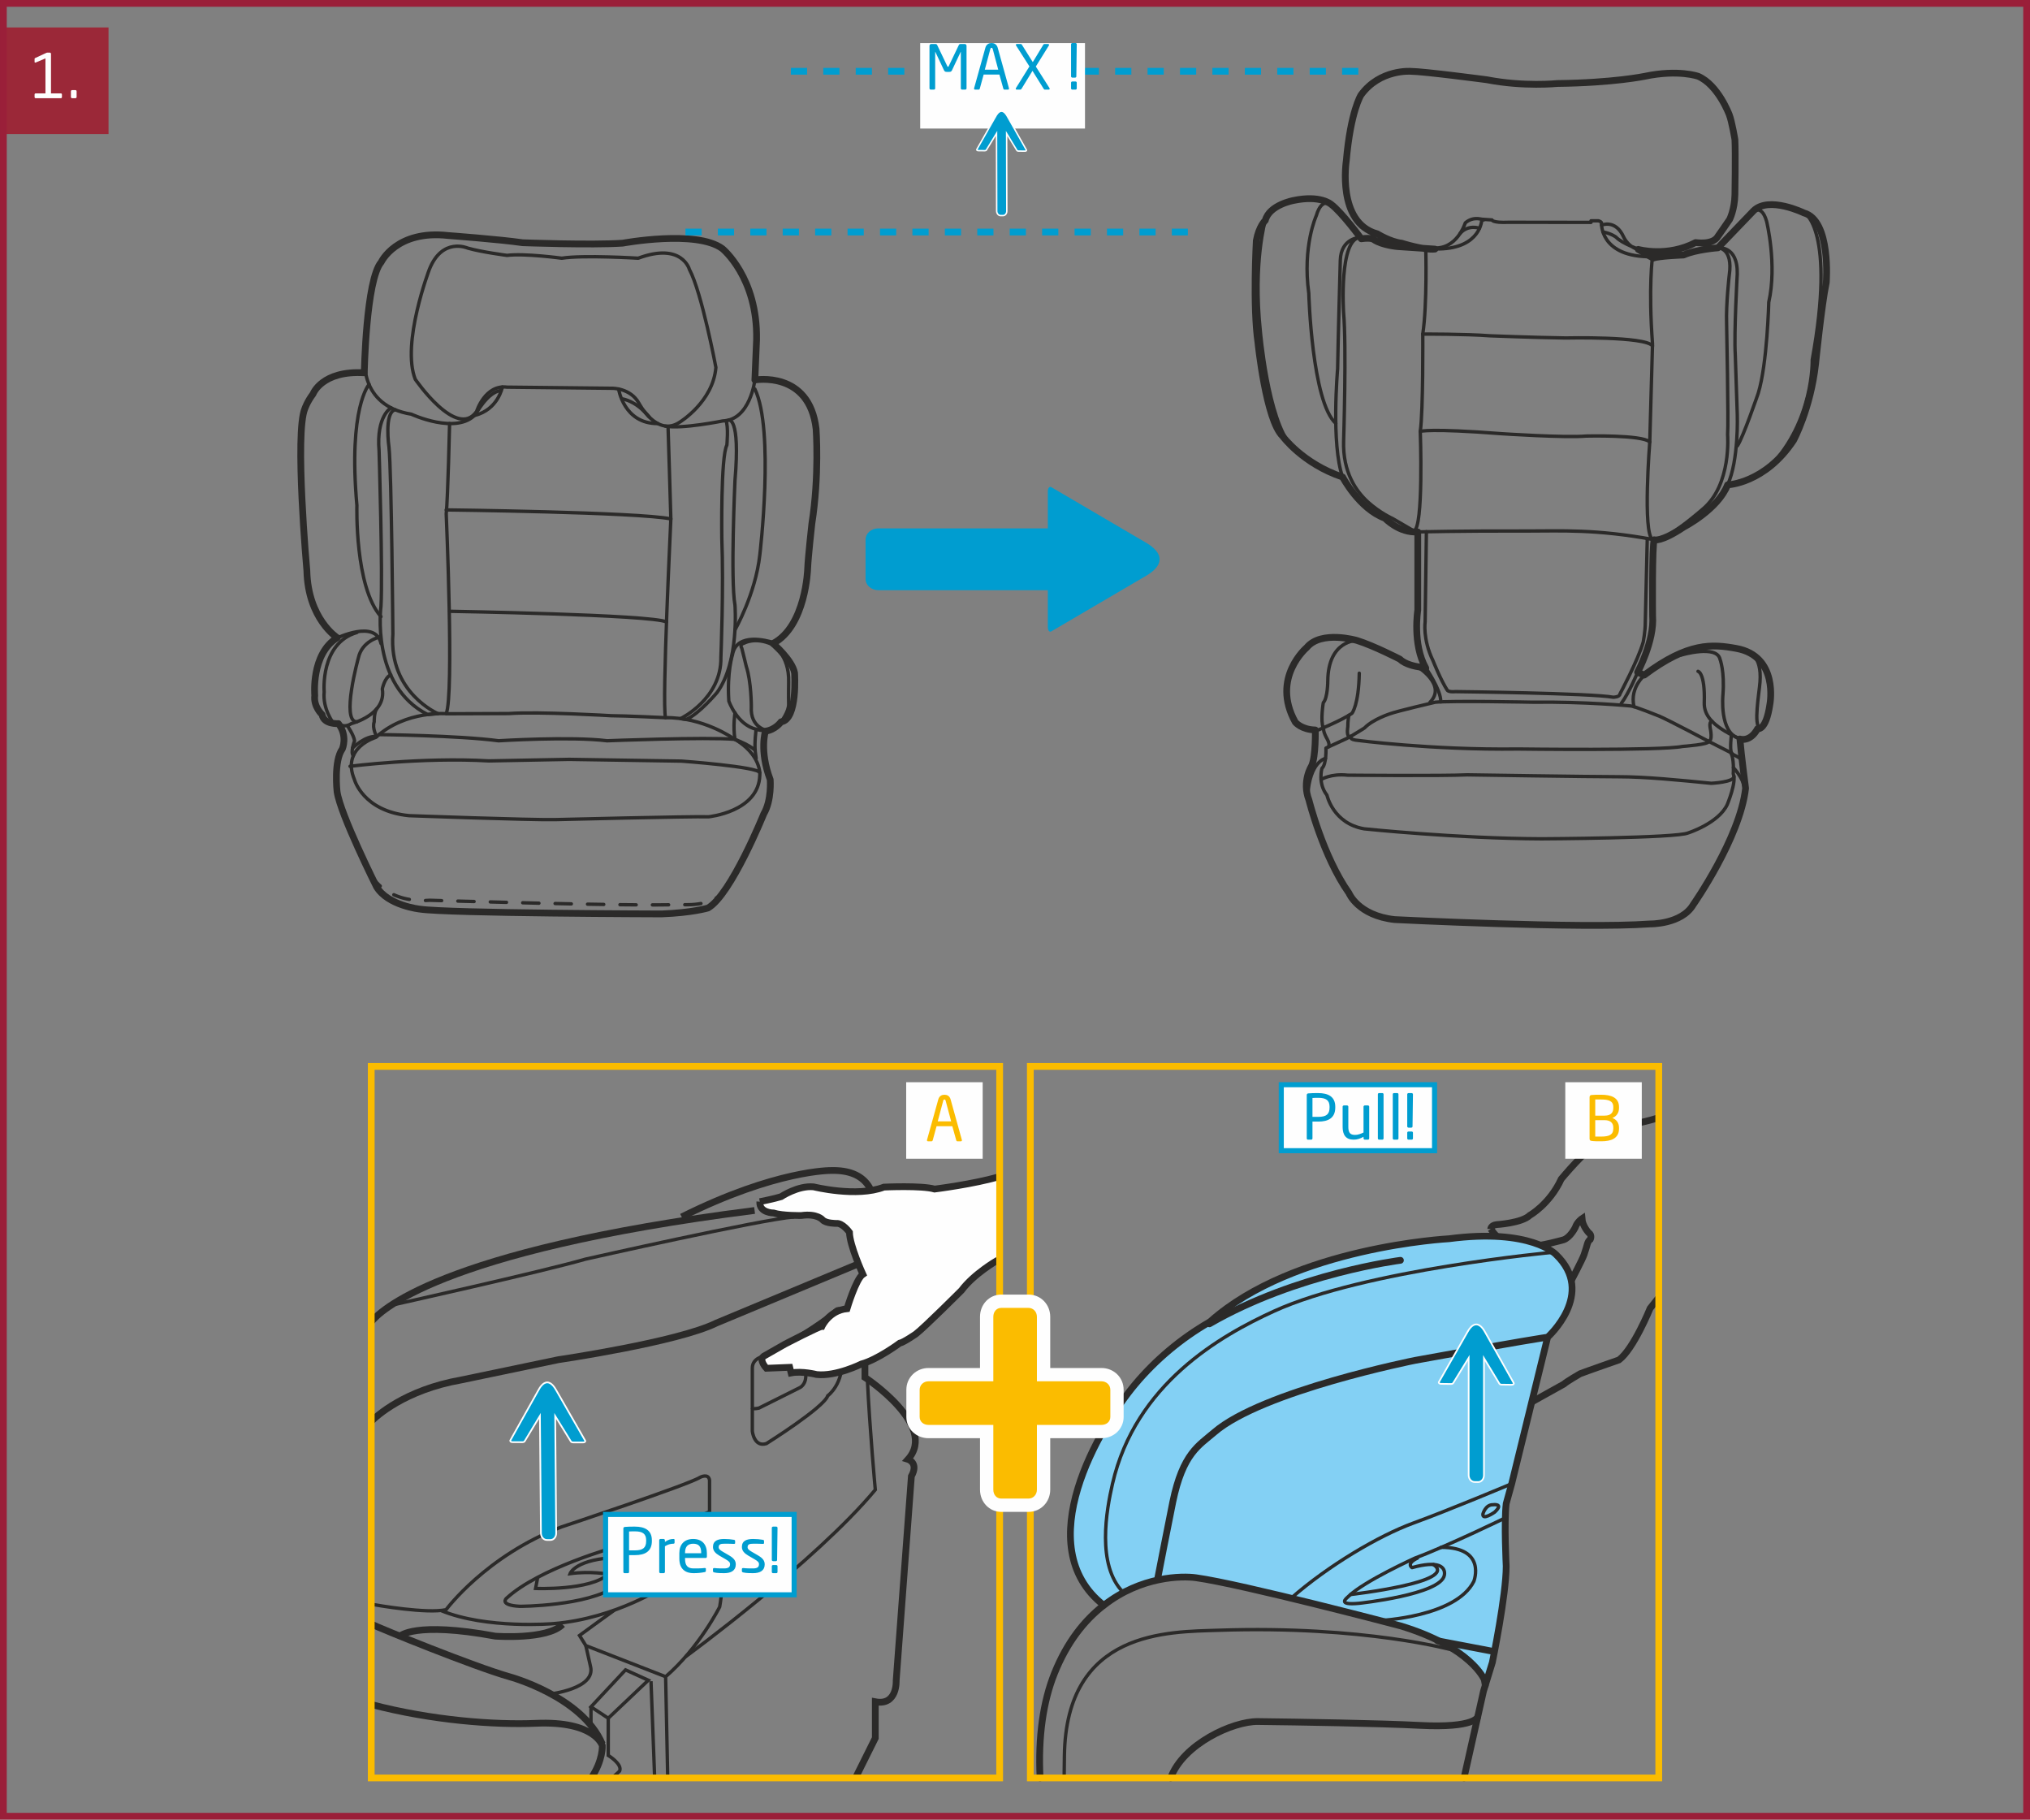 <?xml version="1.0" encoding="UTF-8"?>
<!DOCTYPE svg PUBLIC "-//W3C//DTD SVG 1.1//EN" "http://www.w3.org/Graphics/SVG/1.1/DTD/svg11.dtd">
<!-- Creator: CorelDRAW 2018 (64-Bit) -->
<svg xmlns="http://www.w3.org/2000/svg" xml:space="preserve" width="106.001mm" height="95mm" version="1.1" style="shape-rendering:geometricPrecision; text-rendering:geometricPrecision; image-rendering:optimizeQuality; fill-rule:evenodd; clip-rule:evenodd"
viewBox="0 0 10652.78 9547.25"
 xmlns:xlink="http://www.w3.org/1999/xlink">
 <rect x="0" y="0" width="10652.78" height="9547.25" fill="#808080" stroke="none"/>
 <defs>
  <style type="text/css">
   <![CDATA[
    .str8 {stroke:#009DD0;stroke-width:26.59;stroke-miterlimit:4}
    .str7 {stroke:#FEFEFE;stroke-width:8.86;stroke-miterlimit:10}
    .str0 {stroke:#2B2A29;stroke-width:35.46;stroke-miterlimit:4}
    .str6 {stroke:#FBBC00;stroke-width:35.46;stroke-miterlimit:4}
    .str5 {stroke:#9A1F39;stroke-width:35.46;stroke-miterlimit:4}
    .str3 {stroke:#2B2A29;stroke-width:17.73;stroke-miterlimit:4}
    .str10 {stroke:#FEFEFE;stroke-width:7.66;stroke-miterlimit:10}
    .str1 {stroke:#2B2A29;stroke-width:35.46;stroke-linecap:round;stroke-linejoin:round;stroke-miterlimit:10}
    .str2 {stroke:#2B2A29;stroke-width:17.73;stroke-linecap:round;stroke-linejoin:round;stroke-miterlimit:10}
    .str9 {stroke:#009DD0;stroke-width:35.46;stroke-miterlimit:4;stroke-dasharray:85.081 85.081}
    .str4 {stroke:#2B2A29;stroke-width:17.73;stroke-linecap:round;stroke-linejoin:round;stroke-miterlimit:10;stroke-dasharray:85.081 85.081}
    .fil0 {fill:none;fill-rule:nonzero}
    .fil2 {fill:#FEFEFE;fill-rule:nonzero}
    .fil5 {fill:#FBBC00;fill-rule:nonzero}
    .fil3 {fill:#9B2838;fill-rule:nonzero}
    .fil1 {fill:#83D0F4;fill-rule:nonzero}
    .fil4 {fill:#009DD0;fill-rule:nonzero}
   ]]>
  </style>
 </defs>
 <g id="Warstwa_x0020_1">
  <path class="fil0 str0" d="M7822.97 6448.01c0,0 0.18,-18.93 30.14,-22.65 0,0 133.58,-7.94 175.39,-49.21 0,0 103.48,-57.9 164.6,-190.41 0,0 133.02,-160.04 194,-189.93 0,0 139.23,-95.93 195.88,-101.11 0,0 58.99,-9.94 121.6,-30.93m0 943.98c-17.76,22.66 -34.78,44.2 -45.34,57.09 0,0 -86.36,212.72 -163.16,270.34 0,0 -161.03,56.12 -203.85,72.39 0,0 -73.82,42.79 -85.65,54.64l-169.9 94.55c0,0 -41.36,-29.54 11.81,-124.08 0,0 51.7,-171.35 57.62,-255.54 0,0 186.41,-337.62 206.34,-393.64 19.89,-56.02 15.49,-67.15 33.18,-80.91 0,0 10.63,-22.75 -8.83,-34.81 0,0 -32.05,-34.07 -35.16,-73.78 0,0 -25.57,16.94 -35.39,46.76 0,0 -25.36,51.44 -60.8,64.14 0,0 -109.69,31.98 -198.33,39.38 0,0 -99.44,27.59 -184.14,-96.26"/>
  <path class="fil1" d="M6076.04 8278.08c0,0 57.9,-298.31 78.35,-397.47 52.83,-255.87 137.03,-296.18 217.65,-365.63 252.4,-217.61 1053.17,-377.22 1053.17,-377.22 554.24,-101.57 696.35,-121.89 696.35,-121.89l-188.61 768.95 -28.93 104.45c-11.67,98.67 0,327.87 0,327.87 0,153.72 -72.54,504.85 -72.54,504.85l-37.15 120.73 -4.99 -29.28c0,0 -66.73,-169.72 -440.26,-282.92 0,0 -828.61,-218.57 -1072.85,-252.43 -72.72,-10.07 -287.14,-9.22 -483.72,144.58 -396.12,-309.71 -23.37,-936.35 166.06,-1161.59 107.17,-127.49 239.2,-237.89 384.06,-321.91l8.79 -5.67c439.59,-391.66 1252.28,-434.02 1252.28,-434.02 430.86,-56.62 561.44,82.67 561.44,82.67 213.22,204.57 -43.57,433.74 -43.57,433.74l-2045.52 1262.21z"/>
  <polyline class="fil0 str1" points="7682.57,9328.54 7784.98,8872.83 7794.26,8842.7 "/>
  <path class="fil0 str1" d="M7754.67 9007.64c0,0 -12.58,60.17 -303.37,45.13 -212.26,-10.99 -637.53,-17.66 -850.14,-20.17 -131.87,-1.57 -392.19,117.9 -458.01,295.93"/>
  <path class="fil0 str1" d="M7349.07 6612.6c0,0 -544.96,68.29 -1002.34,333.33"/>
  <path class="fil0 str1" d="M5788.95 8425.22c-97.1,76.05 -189,188.78 -255.54,354.82 -59,147.22 -86.36,331.72 -75.38,548.5"/>
  <path class="fil0 str2" d="M7626.8 8658.58c0,0 -465.64,-130.93 -1233.1,-104.87 -260.44,8.82 -799.36,-3.23 -808.08,658.68 -0.5,38.41 -1.15,76.94 -1.33,116.14"/>
  <path class="fil0 str2" d="M7932.94 7784.81c0,0 -324.58,136.71 -514.93,206.05 -181.48,66.06 -447.02,222.89 -642.66,394.52l466.32 117.18c0,0 399,-18.47 492.59,-205.67 0,0 69.59,-178.43 -171.88,-178.43"/>
  <path class="fil0 str2" d="M7899.45 7963.98c0,0 -304.51,147.98 -474.29,211.05 0,0 -266.05,120.44 -348.15,200.24 -11.77,11.45 -63.14,47.86 54.42,37.04 0,0 431.61,-45.77 448.24,-148.05 7.05,-43 -30.46,-78.31 -169.79,-39.17 0,0 -32.97,-20.59 28.36,-49.99"/>
  <path class="fil0 str2" d="M7087.04 8366.15c0,0 573.21,-64.84 435.08,-157.52"/>
  <path class="fil0 str2" d="M7834.33 7895.08c0,0 60.94,-8.72 8.72,39.17 0,0 -66.72,46.41 -60.98,8.72 0,0 12.87,-48.53 52.26,-47.9z"/>
  <line class="fil0 str1" x1="7822.97" y1="8661.97" x2="7543.64" y2= "8608.75" />
  <path class="fil0 str1" d="M6076.04 8278.08c0,0 57.9,-298.31 78.35,-397.47 52.83,-255.87 137.03,-296.18 217.65,-365.63 252.4,-217.61 1053.17,-377.22 1053.17,-377.22 554.24,-101.57 696.35,-121.89 696.35,-121.89l-188.61 768.95 -28.93 104.45c-11.67,98.67 0,327.87 0,327.87 0,153.72 -72.54,504.85 -72.54,504.85l-37.15 120.73 -4.99 -29.28c0,0 -66.73,-169.72 -440.26,-282.92 0,0 -828.61,-218.57 -1072.85,-252.43 -72.72,-10.07 -287.14,-9.22 -483.72,144.58 -396.12,-309.71 -23.37,-936.35 166.06,-1161.59 107.17,-127.49 239.2,-237.89 384.06,-321.91l8.79 -5.67c439.59,-391.66 1252.28,-434.02 1252.28,-434.02 430.86,-56.62 561.44,82.67 561.44,82.67 213.22,204.57 -43.57,433.74 -43.57,433.74"/>
  <path class="fil0 str2" d="M8151.16 6570.36c0,0 -989.53,91.36 -1465.82,309.19 -281.89,128.84 -726.86,381.48 -847.25,905.26 -32.02,139.23 -84.14,426.5 55.12,568.75"/>
  <path class="fil0 str0" d="M1948.08 6936.31c35.31,-46.53 338.28,-372.97 2011.72,-585.25"/>
  <path class="fil0 str3" d="M2051.64 6848.73c0,0 789.9,-175.61 1020.35,-242.08 0,0 921.78,-208.29 1094.62,-221.59"/>
  <path class="fil0 str0" d="M1948.08 7457.85c25.5,-25.74 175.28,-165.27 472.48,-217.47l509.6 -106.37c0,0 624.9,-91.61 828.75,-192.05l779.97 -325.07c0,0 203.86,-485.07 -177.27,-475.57 0,0 -288.06,-4.43 -784.4,243.75"/>
  <path class="fil0 str0" d="M4538.88 6616.89l0 610.19c0,0 385.55,252.6 226.01,429.87 0,0 57.62,17.73 17.73,88.64l-79.76 1072.46c0,0 6.98,132.95 -109.52,110.79l0 190.56 -104.15 209.14"/>
  <path class="fil0 str3" d="M3658.46 7970.11c0,0 35.43,-41.37 76.79,29.53 0,0 88.64,159.54 41.37,431.37 0,0 -106.36,212.75 -283.62,366.33l10.97 531.2"/>
  <path class="fil0 str3" d="M3224.64 8447.8c0,0 -148.22,106.58 -183.68,133.16l33.25 53.18 418.77 163.19"/>
  <path class="fil0 str3" d="M2881.43 8888.95c0,0 248.17,-27.08 217.15,-146.24l-24.39 -108.56"/>
  <polygon class="fil0 str3" points="3282.52,8761.54 3101.31,8955.44 3191.9,9015.25 3402.17,8815.82 "/>
  <path class="fil0 str3" d="M3191.89 9015.26l0 195c0,0 75.09,45.41 59.81,81.97 0,0 -14.55,14.69 -40.31,36.32"/>
  <path class="fil0 str0" d="M1948.08 8521.15c48.53,23.63 537.73,222.9 725.05,276.21 0,0 381.12,102.68 487.51,353.05"/>
  <path class="fil0 str0" d="M3102.69 9328.54c62.53,-92.84 57.94,-169.25 57.94,-169.25 0,0 -35.92,-130.82 -347.87,-117.45 -217.5,9.32 -546.81,-15.31 -864.67,-98.67"/>
  <line class="fil0 str3" x1="3101.27" y1="8955.43" x2="3101.27" y2= "9075.08" />
  <line class="fil0 str3" x1="3416.21" y1="8820.98" x2="3435.41" y2= "9328.54" />
  <path class="fil0 str3" d="M1948.08 8416.93c34.67,6.22 290.9,50.84 392.7,28.85 0,0 209.74,-283.62 605.65,-434.3 0,0 667.7,-221.62 726.8,-260.02 0,0 44.35,-23.62 50.23,14.78l0 165.46c0,0 -265.9,121.11 -487.47,183.16 0,0 -407.75,112.28 -579.1,271.82 0,0 -38.4,35.46 70.9,41.37 0,0 354.53,0 505.21,-106.36 0,0 41.42,-50.24 -41.33,-62.05 0,0 -90.37,-17.8 -200.31,-2.97 0,0 27.9,-79.77 260.37,-85.65 0,0 214.7,14.74 217.65,-23.65l-93.52 -76.83 131.91 82.75c0,0 85.69,94.52 -14.74,165.42 0,0 -257.03,172.84 -587.96,200.17 0,0 -352.69,30.28 -591.85,-69.09"/>
  <path class="fil0 str3" d="M3348.21 8173.73c8.86,-0.11 233.39,-23.41 144.79,145"/>
  <path class="fil0 str3" d="M2821.75 8275.87l-11.18 58.35c0,0 286.26,12.31 381.13,-74.55"/>
  <path class="fil0 str0" d="M2099.11 8584.55c0,0 75.54,-78.39 499.85,0 0,0 272.92,20.56 353.04,-61.29"/>
  <path class="fil0 str3" d="M3596.93 8692.96c0,0 683.04,-499.78 996.38,-876.48 0,0 -28.96,-310.54 -41.7,-580.72"/>
  <path class="fil2 str3" d="M4444.84 6890.28c0,0 -98,43.5 -124.59,92.96 0,0 -60.41,29.64 -101.85,51.8 0,0 -72.37,27.79 -98.74,30.13l325.18 -174.89z"/>
  <path class="fil0 str3" d="M3947.97 7178.33l0 330.89c0,0 8.9,85.68 73.89,64.98 0,0 301.35,-189.08 322.02,-251.11 0,0 85.65,-62.01 73.85,-200.91l1.11 -192.02c0,0 4.81,-94.59 -39.5,-53.17 0,0 -73.86,73.82 -372.26,239.3 0,0 -59.1,8.86 -59.1,62.05z"/>
  <path class="fil2" d="M3987.19 6304.92c0,0 76.65,-15.1 111.32,-26.06 0,0 89.45,-59.78 171.07,-51.66 0,0 226.47,56.37 369.1,1.31 0,0 197.76,-9.43 265.77,10.32 0,0 209.35,-26.15 341.37,-65.96l0 436.25c-4.97,1.75 -9.94,3.57 -14.92,5.48 0,0 -120.29,69.13 -185.14,155.81 0,0 -193.19,193.3 -239.37,228.6 0,0 -64.18,44.57 -85.51,48.58 0,0 -115.44,85.94 -200.17,108.94 0,0 -132.99,66.62 -235.3,55.38 0,0 -76.4,-19.75 -133.97,-8.44l-7.31 -29.36 -122.43 4.96c0,0 -40.69,-43.54 -14.57,-62.79 0,0 51.77,-29.21 112.57,-64.2 0,0 178.43,-92.75 193.26,-92.5 0,0 38.47,-83.67 131.92,-93.1 0,0 46.87,-156.64 83.1,-180.6 0,0 -69.06,-150.78 -70.34,-220.13 0,0 -35.85,-50.17 -68.96,-46.72 0,0 -55.05,0.45 -72.18,-18.76 0,0 -27.59,-34.46 -111.15,-22.75 0,0 -98.1,1.73 -145.74,-13.2 0,0 -76.58,-0.03 -72.4,-59.41z"/>
  <path class="fil0 str0" d="M3987.19 6304.92c0,0 76.65,-15.1 111.32,-26.06 0,0 89.45,-59.78 171.07,-51.66 0,0 226.47,56.37 369.1,1.31 0,0 197.76,-9.43 265.77,10.32 0,0 209.35,-26.15 341.37,-65.96m0 436.25c-4.97,1.75 -9.94,3.57 -14.92,5.48 0,0 -120.29,69.13 -185.14,155.81 0,0 -193.19,193.3 -239.37,228.6 0,0 -64.18,44.57 -85.51,48.58 0,0 -115.44,85.94 -200.17,108.94 0,0 -132.99,66.62 -235.3,55.38 0,0 -76.4,-19.75 -133.97,-8.44l-7.31 -29.36 -122.43 4.96c0,0 -40.69,-43.54 -14.57,-62.79 0,0 51.77,-29.21 112.57,-64.2 0,0 178.43,-92.75 193.26,-92.5 0,0 38.47,-83.67 131.92,-93.1 0,0 46.87,-156.64 83.1,-180.6 0,0 -69.06,-150.78 -70.34,-220.13 0,0 -35.85,-50.17 -68.96,-46.72 0,0 -55.05,0.45 -72.18,-18.76 0,0 -27.59,-34.46 -111.15,-22.75 0,0 -98.1,1.73 -145.74,-13.2 0,0 -76.58,-0.03 -72.4,-59.41"/>
  <path class="fil0 str1" d="M1911.69 1955.97c0,0 8.86,-487.48 88.64,-580.55 0,0 79.76,-170.59 352.33,-139.57 0,0 268.1,19.92 389.95,37.65 0,0 361.23,13.37 525.2,2.3 0,0 387.01,-71.71 522.9,28.72 0,0 186.13,150.68 179.5,478.62l-8.85 210.48c0,0 285.81,-50.94 321.27,257.07 0,0 17.73,243.75 -22.16,496.32 0,0 -19.92,177.26 -22.15,237.1 0,0 -8.86,301.35 -181.7,392.22 0,0 100.83,86.4 113.02,153.97 0,0 17.73,245.98 -70.9,257.04 0,0 -28.82,41.73 -82.01,49.13 0,0 -32.51,101.92 25.1,254.06 0,0 8.86,107.85 -33.97,180.24 0,0 -171.31,423.96 -292.46,493.37 0,0 -82.74,25.13 -243.78,31.02 0,0 -1118.97,-2.94 -1267.45,-25.1 0,0 -168.4,-17.73 -228.25,-117.42 0,0 -190.55,-380.02 -207.15,-499.67 0,0 -18.12,-159.93 27.69,-223.43 0,0 29.57,-67.97 -20.67,-132.96 0,0 -76.83,5.89 -85.68,-47.29 0,0 -45.78,-41.33 -38.4,-100.44 0,0 -20.7,-217.15 118.16,-302.84 0,0 -153.62,-97.46 -159.54,-351.56 0,0 -65.02,-723.84 -10.35,-850.87 0,0 11.81,-35.46 42.82,-76.83 0,0 45.85,-124.08 268.88,-110.79z"/>
  <path class="fil0 str2" d="M2350.42 3744.87c0,0 -221.62,-20.66 -378.17,124.09 0,0 -183.16,53.17 -112.25,221.58 0,0 44.31,165.43 286.57,189.08 0,0 644.08,23.65 768.16,20.7 0,0 714.95,-17.73 803.59,-14.78 0,0 263.7,-25.85 268.87,-218.64 0,0 10.32,-109.3 -140.35,-193.5 0,0 -156.6,-110.8 -354.53,-107.85 0,0 -212.72,-10.32 -285.08,-10.32 0,0 -378.14,-22.72 -537.68,-11.38 0,0 -252.78,0.81 -319.12,1.03z"/>
  <path class="fil0 str2" d="M1775.8 3796.56c0,0 28.72,25.85 67.9,0 0,0 184.71,-45.81 162.55,-181.7 0,0 11.8,-60.55 44.31,-73.85"/>
  <path class="fil0 str2" d="M1989.25 3343.08c0,0 -89.73,21.06 -108.59,108.6 0,0 -92.57,333.47 -8.62,335.67"/>
  <path class="fil0 str2" d="M1750.49 3795.56c0,0 -58.36,-74.7 -49.31,-165.53 0,0 -22.16,-254.84 171.73,-311.35"/>
  <path class="fil0 str2" d="M1764.3 3349.67c0,0 207.23,-101.89 234.91,26.63"/>
  <path class="fil0 str2" d="M1823.06 3808.04c0,0 33.21,47.97 37.65,78.99 0,0 -23.79,61.33 -6.34,78.32"/>
  <path class="fil0 str2" d="M1850.1 3924.58c0,0 69.06,-67.76 126.82,-59.85 0,0 -25.35,-44.18 -13.16,-77.43 0,0 -1.31,-48 13.16,-68.42"/>
  <path class="fil0 str2" d="M4063.04 3372.75c0,0 -149.08,-53.03 -202.61,21.09 -7.77,10.74 -13.51,24.18 -16.52,40.84 0,0 -29.57,91.58 -19.22,243.75 0,0 42.86,124.08 143.3,147.7 0,0 18.72,8.15 61.05,7.76 0,0 -93.77,-13.68 -86.3,-125.92 0,0 0.11,-131.46 -26.48,-211.24 0,0 -19.18,-79.76 -23.62,-96.05 0,0 -14.74,-19.17 13.3,-26.59 0,0 56.09,-32.5 143.27,5.93 0,0 93.84,50.94 89.41,200.16 0,0 -1.14,79.77 -0.03,114.09 1.24,38.89 -39.89,93.06 -39.89,93.06"/>
  <path class="fil0 str2" d="M3968.04 3826.13c0,0 -10,70.91 -4.47,118.56l4.47 34.32"/>
  <path class="fil0 str2" d="M3961.89 3936.92c0,0 -17.8,-23.44 -105.01,-57.68 -11.39,-68.78 0,-138.56 0,-138.56"/>
  <path class="fil0 str2" d="M1836.84 4020.62c0,0 378.42,-48.54 728.53,-28.33l421.01 -8.05 590.01 9.12c0,0 401.12,29.46 410.55,60.48"/>
  <path class="fil0 str2" d="M1989.25 3854.28c0,0 416.58,4.39 627.06,32.44 0,0 378.93,-23.62 569.49,0 0,0 519.7,-20.6 671.09,-7.52"/>
  <path class="fil0 str2" d="M2660.64 1339.97c0,0 -135.89,-17.73 -206.79,-38.4 0,0 -132.95,-59.1 -200.91,112.25 0,0 -147.7,387.05 -73.85,576.11 0,0 218.6,319.08 322.01,168.4 0,0 44.32,-141.81 159.54,-127.03l552.47 5.92c0,0 94.55,-1.49 138.87,76.8 0,0 94.52,183.19 215.67,100.47 0,0 174.35,-106.36 189.11,-286.6 0,0 -73.89,-392.94 -138.88,-514.07 0,0 -38.39,-144.76 -268.84,-59.06 0,0 -288.48,-17.73 -401.26,0 0,0 -195.56,-26.59 -287.14,-14.78z"/>
  <path class="fil0 str2" d="M1914.43 1876.13c0,0 -32.22,252.68 244,296.99 0,0 237.82,110.8 338.25,0 0,0 60.13,-114.55 129.62,-123.87"/>
  <path class="fil0 str2" d="M3961.34 1993.62c0,0 -24.36,210.49 -168.4,214.92 0,0 -214.95,43.68 -301.35,27.37"/>
  <path class="fil0 str2" d="M3406.41 2187.37c0,0 -58.85,-79.63 -143.06,-95.16"/>
  <path class="fil0 str2" d="M2636.2 2030.56c0,0 -22.08,119.44 -146.17,149.26"/>
  <path class="fil0 str2" d="M3246.16 2041.05c0,0 27.31,182.91 206.13,181.31"/>
  <path class="fil0 str2" d="M2359.29 2222.35c0,0 -8.86,390.95 -17.73,473.69 0,0 41.37,950.22 0,1048.28"/>
  <path class="fil0 str2" d="M3505.65 2237.85c0,0 14.75,467.06 14.75,484.79 0,17.73 -47.29,960.18 -28.08,1042.89"/>
  <path class="fil0 str2" d="M2341.56 2675.35c0,0 1007.48,11.81 1178.83,47.25"/>
  <path class="fil0 str2" d="M2359.95 3207.33c0,0 1061.54,17.66 1137.59,56.02"/>
  <path class="fil0 str2" d="M1936.77 2016.9c0,0 -110.01,120.76 -63.86,634.82 0,0 -12.19,428.56 126.33,583.6"/>
  <path class="fil0 str2" d="M2052.26 2139.78c0,0 -78.53,42.15 -62.99,225.34 0,0 19.92,652.91 9.96,815.43 0,0 -56.16,415.98 245.01,568.42l54.11 -4.68c0,0 -258.85,-110.22 -236.69,-417.5 0,0 -7.05,-852.72 -20.35,-979.75 0,0 -27.04,-184.7 33.01,-197.05"/>
  <path class="fil0 str2" d="M3822.5 2204.35c0,0 63.6,-25.32 34.39,317.37 0,0 -23.97,522.94 0,652.94 0,0 23.58,298.03 -93.88,458.66 0,0 -94.87,113.49 -162.09,141.5l-29.36 -4.61c0,0 215.84,-103.63 211.42,-321.91 0,0 15.13,-365.21 4.81,-625.22 0,0 -5.92,-428.38 26.59,-487.48 0,0 9.33,-99.09 -4.92,-128.59"/>
  <path class="fil0 str2" d="M3856.88 3304.79c0,0 107.71,-187.73 130.47,-393.78 0,0 78.15,-653.7 -26.02,-869.96"/>
  <path class="fil0 str4" d="M1941.95 4583.15c0,0 73.89,158.12 313.2,140.39 0,0 1075.08,33.21 1316.42,22.16 0,0 175.1,18.57 235.38,-80.17"/>
  <path class="fil0 str1" d="M7440.02 2790.99l0 409.88c0,0 -28.82,179.15 42.01,304.37l-47.83 -8.22c0,0 -59.74,-9.79 -87.74,-38.44 0,0 -136.39,-70.41 -225.63,-98.2 0,0 -187.12,-55.2 -263.27,36.86 0,0 -189.67,159.54 -60.24,391.83 0,0 31.49,39.28 104.95,40.91 0,0 3.4,137.46 -19.29,188.19 0,0 -52.44,80.16 -13.97,179.96 0,0 73.42,294.55 209.81,487.62 0,0 47.29,117.81 239.67,139.08 0,0 979.47,49.07 1339.85,22.9 0,0 166.16,3.27 227.4,-101.43 0,0 244.87,-348.58 274.58,-610.32 0,0 -24.46,-188.19 -29.71,-258.53 0,0 52.47,19.11 92.75,-54.28 0,0 43.72,14.99 64.66,-128.94 0,0 47.66,-251.62 -176.65,-292.14 -125.54,-22.66 -251.8,-33.51 -482.77,139.93l-34.96 -14.75c0,0 89.2,-165.25 78.75,-296.14 0,0 -3.48,-378 8.78,-399.25 0,0 33.11,14.75 155.57,-67.11 0,0 178.44,-91.6 229.1,-220.87 0,0 195.98,-6.52 346.44,-233.95 0,0 89.17,-165.29 115.4,-400.94 0,0 31.45,-309.22 56.02,-427.03 0,0 26.13,-325.6 -117.31,-364.86 0,0 -183.55,-89.98 -264.03,-11.49l-187.19 194.71c0,0 -115.47,8.22 -180.1,37.66 0,0 -131.29,4.88 -159.26,16.37 0,0 -24.46,-13.11 -78.64,-45.81 0,0 150.35,42.55 300.82,-36.02 0,0 90.91,14.75 117.18,-32.72 0,0 50.66,-71.97 61.19,-88.35 0,0 26.27,-50.7 27.97,-130.9 0,0 3.55,-217.61 0,-287.99 0,0 -15.71,-94.91 -29.71,-130.89 0,0 -57.69,-155.47 -162.59,-201.28 0,0 -103.31,-37.62 -281.63,0 0,0 -164.72,34.39 -458.45,37.66 0,0 -174.74,18.01 -368.97,-19.64 0,0 -334.14,-44.18 -398.81,-44.18 0,0 -162.66,-13.08 -262.32,124.37 0,0 -54.21,85.02 -76.93,345.21 0,0 -50.77,325.6 162.7,382.87 0,0 68.22,42.54 127.6,49.06 0,0 118.91,37.73 174.93,31.16l-195.88 -13.11c0,0 -78.71,-6.52 -124.19,-36.02 0,0 -10.53,-13.05 -66.41,-4.86 0,0 -103.24,-140.75 -159.32,-181.62 0,0 -55.95,-49.14 -195.81,-19.65 0,0 -127.7,22.87 -148.63,104.7 0,0 -33.21,29.46 -47.22,106.36 0,0 -19.25,345.25 8.72,535.06 0,0 41.87,407.43 129.44,490.89 0,0 104.91,143.97 314.83,214.31 0,0 87.49,166.92 222.11,216.02 0,0 73.42,78.5 172.23,71.97z"/>
  <path class="fil0 str2" d="M7120.83 3360.37c0,0 -150.42,-2.41 -153.01,211.08 0,0 0,90.83 -23.62,115.37 0,0 -15.81,95.72 0,132.56"/>
  <path class="fil0 str2" d="M6902.33 3836.58c0,0 144.12,-58.92 192.69,-94.48 0,0 35.06,-43 38.04,-209.89"/>
  <path class="fil0 str2" d="M7064.85 3875.83l-106.68 49.1c0,0 3.44,85.09 -21.06,106.37 0,0 -22.72,78.56 26.31,140.71 0,0 31.45,148.91 195.88,176.73 0,0 484.57,50.7 929.69,52.33 0,0 711.01,-3.26 770.5,-31.09 0,0 159.12,-50.73 204.63,-148.87 0,0 50.66,-121.11 31.42,-160.35 0,0 6.2,-86.72 -14.82,-112.88l-103.17 -52.4c0,0 -217.75,-115.37 -269.01,-137.46 0,0 -133.73,-53.99 -150.86,-53.99 0,0 -238.71,-23.3 -512.87,-19.65 0,0 -428.98,-8.57 -512.94,0 0,0 -204.7,47.87 -236.12,60.13 0,0 -91.85,29.43 -135.15,74.92 0,0 -37.86,24 -67.89,41.4 -4.5,2.62 -8.86,5.11 -12.83,7.27 -5.89,3.27 -11.06,5.92 -15.03,7.73z"/>
  <path class="fil0 str2" d="M6932.6 4090.25c0,0 50.09,-32.79 139.36,-22.97 0,0 498.44,4.5 627.88,-1.85 0,0 647.67,10 794.12,10 139.86,0 321.81,18.01 486.21,34.36 0,0 121.57,-5.68 118.88,-36.38"/>
  <path class="fil0 str2" d="M6955.79 3979.22c0,0 -82.68,14.35 -93.56,198.46"/>
  <path class="fil0 str2" d="M9096.42 4027.96c0,0 75.44,76.34 57.57,149.69"/>
  <path class="fil0 str2" d="M6947.68 3817.31c0,0 -9.5,9.82 12.84,53 0,0 22.4,33.93 10.06,48.85"/>
  <path class="fil0 str2" d="M7078.22 3753.09c0,0 -5.5,29.51 -5.5,61.37 0,0 -7.05,39.1 5.5,49.67"/>
  <path class="fil0 str2" d="M9126.47 3874.2c-105.47,-29.46 -85.01,-229.06 -85.01,-229.06 9.54,-122.7 -15.39,-186.51 -15.39,-186.51 -17.41,-76.94 -202.93,-21.95 -202.93,-21.95"/>
  <path class="fil0 str2" d="M8910.64 3522.39c0,0 37.69,6.1 32.82,164.43 -1.95,62.68 37.33,121.5 179.61,186.27"/>
  <path class="fil0 str2" d="M9173.25 3421.36c0,0 73.14,13.05 62.72,156.28 -4.36,60.83 -35.46,227.54 0,243.85"/>
  <path class="fil0 str2" d="M8983.69 3784.05c0,0 -15.88,-0.57 -8.86,37.44 0,0 15.06,66.83 -9.47,67.53 11.46,16.91 -136.03,27.34 -136.03,27.34 -112.85,23.3 -863.21,13.48 -863.21,13.48 -457.85,6.17 -852.72,-46.62 -852.72,-46.62 -39.4,-6.14 -20.67,-22.37 -20.67,-22.37"/>
  <path class="fil0 str2" d="M9085.85 3855.09c0,0 -8.96,75.55 0,92.75 8.93,17.15 19.51,10.35 56.16,39.53"/>
  <path class="fil0 str2" d="M8640.44 3533.24c0,0 -90.87,67.04 -65.77,174.76"/>
  <path class="fil0 str2" d="M8596.16 3522.39c0,0 -48.92,116.61 -88.21,168.12"/>
  <path class="fil0 str2" d="M7478.62 3498.86c0,0 84.66,120.51 82.04,183.69"/>
  <path class="fil0 str2" d="M7438.7 3498.86c0,0 154.83,94.73 65.67,185.53"/>
  <path class="fil0 str2" d="M7485.3 2789.93l-6.63 472.28c0,0 -13.68,90.83 41.02,203.75 0,0 41.02,103.1 75.19,155.46 0,0 5.89,10.81 43.76,7.35 0,0 713.63,8.18 827.26,29.46 0,0 33.51,-0.21 34.81,-16.77 0,0 95.09,-176.69 122.67,-273.65 0,0 10.46,-57.73 10.46,-95.72l10.46 -443.67"/>
  <path class="fil0 str2" d="M7440.02 2790.99c0,0 205.17,-5.88 581.61,-4.92 163.13,0.42 351.66,-11.45 659.53,45.84"/>
  <path class="fil0 str2" d="M7775.92 1153.98c0,0 -5.25,147.27 -223.06,152.16l-70.84 0c0,0 7.87,289.61 -15.74,446.71 0,0 2.62,402.5 -13.12,510.49 0,0 18.37,511.48 -34.07,522.01 0,0 -77.89,-45.02 -111.04,-64.7 0,0 -66.47,-29.47 -129.51,-86.68 -59.88,-54.57 -132.88,-153.83 -127.63,-320.72 0,0 15.75,-497.44 -0.31,-674.14 0,0 -24.93,-387.37 87.74,-393.33 0,0 -101.33,0.6 -104.84,120.08 0,0 -12.37,448.31 -14.07,569.38 0,0 -35.03,396.01 26.23,567.79"/>
  <path class="fil0 str2" d="M7775.92 1150.29l53.75 3.69c0,0 0,15.95 87.93,12.23l431.54 0.56 0 -8.26 39.35 0c0,0 18.4,5.25 15.75,13.86 0,0 -7.88,165.64 236.15,174.25l31.49 0c0,0 -22.23,159.54 0,457.71l-14.43 514.22c0,0 -38.01,478.44 14.43,511.62"/>
  <path class="fil0 str2" d="M8722.88 2825.99c79.41,-38.64 211.9,-154.43 211.9,-154.43 153.27,-127.38 131.11,-391.05 131.11,-391.05 5.29,-63.86 -5.25,-584.16 -5.25,-584.16 -3.48,-103.1 13.97,-252.78 13.97,-252.78 20.98,-144.8 -59.45,-143.2 -59.45,-143.2 0,0 104.98,-14.67 101.43,137.49 0,0 -17.48,307.59 -10.49,422.14l10.56 315.78c0,0 8.75,238.88 -50.77,368.14"/>
  <path class="fil0 str2" d="M7466.3 1752.86c0,0 223.89,-0.85 352.47,9 0,0 226.02,8.97 396.58,11.42 0,0 419.84,-9.79 456.56,41.73"/>
  <path class="fil0 str2" d="M7453.17 2263.31c0,0 47.22,-17.16 427.68,12.3 0,0 333.19,22.09 443.34,12.26 0,0 291.28,-7.37 333.26,30.67"/>
  <path class="fil0 str2" d="M6994.5 1079.38c0,0 -55.52,-55.48 -87.08,52.47 0,0 -73.42,159.54 -39.27,407.43 0,0 15.81,569.42 141.74,682.3"/>
  <path class="fil0 str2" d="M6639.9 1156.38c0,0 -64.21,218.14 -26.31,579.24 0,0 39.75,468.59 162.95,603.63"/>
  <path class="fil0 str2" d="M9191.8 1116.71c0,0 50.74,-55.2 78.78,44.6 0,0 55.91,225.8 11.31,424.62 0,0 -7.9,323.37 -55.12,477.06 0,0 -80.24,234.48 -109.59,276.29"/>
  <path class="fil0 str2" d="M9471.37 1118.7c-1.24,-1.74 162.06,90.87 38.79,769.13 0,0 8.86,320.17 -222.58,560.12"/>
  <path class="fil0 str2" d="M7785.55 1153.98c0,0 -50.8,-23.73 -96.29,15.53 0,0 -44.36,145.39 -173.2,130.5"/>
  <path class="fil0 str2" d="M8404.59 1181.09c0,0 73.25,-31.95 115.58,62.04 0,0 26.38,61.3 91.93,68.85 0,0 -97.28,-31.26 -132.16,-68.07 0,0 -24.6,-18.89 -68.32,-27.01"/>
  <path class="fil0 str2" d="M7764.08 1197.79c0,0 -57.76,-21.95 -101.39,26.17"/>
  <polygon class="fil3" points="10.03,703.5 569.52,703.5 569.52,144.01 10.03,144.01 "/>
  <path class="fil2" d="M318.62 515.42c3.55,0 6.38,-2.23 6.38,-5.74l0 -14.19c0,-3.58 -2.83,-5.53 -6.38,-5.53l-51.01 0 0 -207.69c0,-3.58 -2.91,-6.16 -6.07,-6.16l-13.07 0c-1.99,0 -4.15,0.63 -6.7,1.95l-57.11 26.41c-2.27,1.35 -3.2,1.95 -3.2,4.22l0 16.34c0,4.53 4.43,3.58 6.98,2.58l50.1 -21.19 0 183.54 -50.7 0c-3.51,0 -6.38,1.95 -6.38,5.53l0 14.19c0,3.51 2.87,5.74 6.38,5.74l130.79 0zm83.39 -6.45l0 -30.07c0,-3.58 -3.13,-6.16 -6.67,-6.16l-16.66 0c-3.83,0 -6.59,2.9 -6.59,6.16l0 30.07c0,3.58 3.13,6.45 6.59,6.45l16.66 0c3.8,0 6.67,-2.87 6.67,-6.45z"/>
  <polygon class="fil0 str5" points="17.73,9529.52 10635.05,9529.52 10635.05,17.73 17.73,17.73 "/>
  <path class="fil4" d="M6007.06 2843.32l-490.25 -287.38c-9.47,-5.47 -18.08,4.36 -18.08,22.51l0 23.21 0 77.01 0 93.63 -889.87 0c-35.17,0 -66.65,24.6 -66.65,59.81l0 204.92c0,34.91 31.48,59.55 66.65,59.55l889.87 0 0 93.49 0 91.68 0 8.58c0,18.15 8.61,27.97 18.08,22.47l490.25 -287.35c24.64,-14.04 78.04,-46.33 78.04,-91.07 0,-44.74 -53.39,-77.04 -78.04,-91.08z"/>
  <polygon class="fil0 str6" points="5406.87,9328.54 8704.66,9328.54 8704.66,5595.28 5406.87,5595.28 "/>
  <polygon class="fil0 str6" points="1948.08,9328.54 5245.81,9328.54 5245.81,5595.28 1948.08,5595.28 "/>
  <polygon class="fil2" points="8214.09,6079.6 8615.57,6079.6 8615.57,5678.2 8214.09,5678.2 "/>
  <path class="fil5" d="M8496.07 5921.92l0 -5.39c0,-24.08 -13.23,-43.15 -34.95,-50.63 22.19,-8.65 34.95,-27.66 34.95,-52.4l0 -5.25c0,-50.31 -42.75,-64.35 -93.63,-64.35 -20.77,0 -40.2,0 -50.69,1.35 -6.77,0.53 -10.21,4.5 -10.21,11.95l0 216.97c0,8.12 3.12,10.98 10.42,12.02 12.02,1.95 30.77,1.95 51.66,1.95 49.31,0 92.46,-13.8 92.46,-66.23zm-29.99 -108.6c0,21.28 -9.65,40.21 -46.2,40.21l-48.53 0 0 -84.7 31.15 0c38.44,0 63.57,6.8 63.57,39.13l0 5.36zm0 108.21c0,33.44 -23.9,41.77 -62.33,41.77l-32.4 0 0 -86.16 47.93 0c36.52,0 46.8,18.93 46.8,39.24l0 5.15z"/>
  <polygon class="fil2" points="4755.35,6079.6 5156.79,6079.6 5156.79,5678.2 4755.35,5678.2 "/>
  <path class="fil5" d="M5047.84 5983.07c0,-0.74 0,-1.7 -0.35,-2.34l-59.03 -212.36c-5.43,-19.86 -20.38,-24.46 -32.23,-24.46 -12.09,0 -27.11,4.92 -32.47,24.78l-59.06 212.04c-0.32,0.64 -0.32,1.6 -0.32,2.34 0,2.87 2.2,5.15 5.39,5.15l18.82 0c2.55,0 5.15,-2.27 5.82,-4.82l20.35 -74.35 82.68 0 20.7 74.35c0.63,2.55 2.55,4.82 5.46,4.82l18.79 0c3.47,0 5.46,-2.27 5.46,-5.15zm-56.51 -99.55l-70.48 0 29.03 -108.77c0.95,-3.65 2.79,-5.92 6.34,-5.92 3.2,0 5.15,2.27 6.1,5.92l29 108.77z"/>
  <path class="fil4" d="M7699.96 6990.19l-148.98 260.8c-2.83,4.99 2.16,9.71 11.63,9.85l51.98 0.68c5.03,0.07 10.17,-2.2 11.59,-5.33l80.94 -131.6 -0.03 615.01c0,18.89 12.76,35.91 31.02,36.16l18.25 0.25c18.12,0.24 30.88,-16.49 30.88,-35.36l0.04 -614.93 80.83 133.66c1.35,3.16 6.52,5.53 11.52,5.6l52.05 0.71c9.44,0.1 14.43,-4.47 11.6,-9.58l-148.91 -264.69c-7.27,-13.34 -24.07,-42.12 -47.18,-42.44 -23.18,-0.32 -39.96,28.05 -47.22,41.19z"/>
  <path class="fil0 str7" d="M7699.96 6990.19l-148.98 260.8c-2.83,4.99 2.16,9.71 11.63,9.85l51.98 0.68c5.03,0.07 10.17,-2.2 11.59,-5.33l80.94 -131.6 -0.03 615.01c0,18.89 12.76,35.91 31.02,36.16l18.25 0.25c18.12,0.24 30.88,-16.49 30.88,-35.36l0.04 -614.93 80.83 133.66c1.35,3.16 6.52,5.53 11.52,5.6l52.05 0.71c9.44,0.1 14.43,-4.47 11.6,-9.58l-148.91 -264.69c-7.27,-13.34 -24.07,-42.12 -47.18,-42.44 -23.18,-0.32 -39.96,28.05 -47.22,41.19z"/>
  <path class="fil4" d="M2824.92 7294.87l-146.71 262.07c-2.83,5 2.34,9.72 11.71,9.76l52.01 0.24c5.11,0 10.17,-2.3 11.56,-5.42l79.76 -132.36 5.36 615.04c0.14,18.86 13.04,35.81 31.3,35.81l18.26 0.11c18.12,0.07 30.74,-16.7 30.56,-35.57l-5.32 -614.93 82.04 132.95c1.46,3.16 6.52,5.47 11.63,5.54l51.98 0.21c9.4,0.03 14.46,-4.57 11.56,-9.68l-151.25 -263.35c-7.41,-13.29 -24.39,-41.97 -47.61,-42.08 -23.19,-0.07 -39.68,28.43 -46.84,41.66z"/>
  <path class="fil0 str7" d="M2824.92 7294.87l-146.71 262.07c-2.83,5 2.34,9.72 11.71,9.76l52.01 0.24c5.11,0 10.17,-2.3 11.56,-5.42l79.76 -132.36 5.36 615.04c0.14,18.86 13.04,35.81 31.3,35.81l18.26 0.11c18.12,0.07 30.74,-16.7 30.56,-35.57l-5.32 -614.93 82.04 132.95c1.46,3.16 6.52,5.47 11.63,5.54l51.98 0.21c9.4,0.03 14.46,-4.57 11.56,-9.68l-151.25 -263.35c-7.41,-13.29 -24.39,-41.97 -47.61,-42.08 -23.19,-0.07 -39.68,28.43 -46.84,41.66z"/>
  <polygon class="fil2 str8" points="3177.89,8367.69 4167.39,8367.69 4167.39,7945.93 3177.89,7945.93 "/>
  <path class="fil5" d="M5254.45 7897.68c-43.75,0 -76.79,-35.1 -76.79,-81.72l0 -304.79 -304.83 0c-46.52,0 -81.68,-33 -81.68,-76.76l0 -142.63c0,-44.46 35.88,-79.2 81.68,-79.2l304.83 0 0 -303.55c0.03,-46.55 33.04,-81.68 76.79,-81.68l142.6 0c21.63,0 41.73,8.51 56.58,23.94 14.6,15.17 22.65,35.7 22.65,57.75l0 303.55 303.51 0c45.81,0 81.72,34.78 81.72,79.2l0 142.63c0,43.76 -35.13,76.76 -81.72,76.76l-303.51 0 0 304.79c0,45.85 -34.78,81.72 -79.23,81.72l-142.6 0z"/>
  <path class="fil2" d="M5397.06 6862.2c24.57,0 44.35,19.71 44.35,46.83l0 338.41 338.41 0c27.08,0 46.83,19.67 46.83,44.35l0 142.6c0,24.63 -19.75,41.87 -46.83,41.87l-338.41 0 0 339.71c0,27.12 -19.78,46.83 -44.35,46.83l-142.6 0c-24.67,0 -41.87,-19.71 -41.87,-46.83l0 -339.71 -339.75 0c-27.08,0 -46.79,-17.24 -46.79,-41.87l0 -142.6c0,-24.68 19.71,-44.35 46.79,-44.35l339.75 0 0 -338.41c0,-27.12 17.2,-46.83 41.87,-46.83l142.6 0zm0 -69.81l-142.6 0c-62.61,0 -111.71,51.22 -111.71,116.64l0 268.59 -269.91 0c-31.12,0 -60.23,11.53 -82,32.48 -22.3,21.49 -34.61,50.48 -34.61,81.68l0 142.6c0,62.61 51.23,111.67 116.61,111.67l269.91 0 0 269.91c0,65.41 49.07,116.61 111.71,116.61l142.6 0c64,0 114.16,-51.19 114.16,-116.61l0 -269.91 268.6 0c65.41,0 116.61,-49.06 116.61,-111.67l0 -142.6c0,-63.96 -51.19,-114.17 -116.61,-114.17l-268.6 0 0 -268.59c0,-65.41 -50.16,-116.64 -114.16,-116.64z"/>
  <line class="fil0 str9" x1="3596.93" y1="1217.41" x2="6233.46" y2= "1217.41" />
  <line class="fil0 str9" x1="4150.18" y1="373.97" x2="7210.65" y2= "373.97" />
  <polygon class="fil2" points="4828.91,674.5 5693.68,674.5 5693.68,226.13 4828.91,226.13 "/>
  <path class="fil4" d="M5072.06 463.74l0 -223.51c0,-5.14 -4.22,-9.32 -9.29,-9.32l-20.85 0c-5.81,0 -8.36,1.31 -10.31,5.46l-52.97 110.54c-1.24,2.87 -2.16,3.48 -3.79,3.48 -1.64,0 -2.59,-0.6 -3.83,-3.48l-52.97 -110.54c-1.95,-4.15 -4.57,-5.46 -10.31,-5.46l-20.85 0c-5.07,0 -9.25,4.18 -9.25,9.32l0 223.51c0,3.58 3,6.48 6.62,6.48l16.56 0c3.65,0 6.69,-2.9 6.69,-6.48l0 -191c0,-0.63 0,-0.95 0.29,-0.95 0.35,0 0.35,0 0.67,0.64l44.88 95.33c3.26,6.48 6.31,9.36 14.22,9.36l14.49 0c7.88,0 10.95,-2.87 14.15,-9.36l44.99 -95.33c0.31,-0.64 0.31,-0.64 0.56,-0.64 0.35,0 0.35,0.32 0.35,0.95l0 191c0,3.58 3.06,6.48 6.7,6.48l16.52 0c3.65,0 6.7,-2.9 6.7,-6.48zm222.89 1.35c0,-0.71 0,-1.74 -0.28,-2.34l-59.06 -212.37c-5.47,-19.85 -20.42,-24.46 -32.27,-24.46 -12.05,0 -27.08,4.93 -32.47,24.78l-59.06 212.05c-0.29,0.6 -0.29,1.63 -0.29,2.34 0,2.86 2.16,5.14 5.36,5.14l18.86 0c2.58,0 5.14,-2.27 5.78,-4.82l20.35 -74.34 82.68 0 20.7 74.34c0.67,2.55 2.62,4.82 5.5,4.82l18.78 0c3.48,0 5.43,-2.27 5.43,-5.14zm-56.51 -99.55l-70.48 0 29.06 -108.78c0.96,-3.58 2.8,-5.92 6.31,-5.92 3.2,0 5.15,2.34 6.1,5.92l29 108.78zm269.94 100.16c0,-1.32 -0.28,-2.55 -0.99,-3.52l-71.76 -113.09 68.57 -110.48c0.71,-0.92 0.99,-1.95 0.99,-2.87 0,-2.55 -1.95,-4.81 -5.22,-4.81l-18.68 0c-2.59,0 -4.15,0.31 -6.1,3.19l-55.51 91.82 -57.43 -91.82c-1.32,-2.27 -2.62,-3.19 -5.82,-3.19l-20.7 0c-3.16,0 -4.71,1.95 -4.71,4.5 0,0.95 0.28,2.26 0.95,3.19l70.16 109.83 -70.83 113.73c-0.6,0.96 -0.99,2.27 -0.99,3.23 0,2.55 1.67,4.82 5.18,4.82l18.83 0c2.51,0 4.46,-1.35 6.62,-4.82l57.19 -93.73 58.35 93.73c2.23,3.48 3.48,4.82 6.7,4.82l20.07 0c3.51,0 5.14,-2.27 5.14,-4.53zm142.03 -233.61c0,-3.58 -3.31,-6.17 -6.56,-6.17l-16.66 0c-3.37,0 -6.63,2.59 -6.63,6.17l0 169.12c0,3.26 3.65,6.16 7.41,6.16l13.3 0c4.08,0 7.02,-2.9 7.02,-6.16l2.13 -169.12zm0 231.97l0 -30.38c0,-3.58 -3.06,-6.13 -6.56,-6.13l-16.66 0c-3.83,0 -6.63,2.86 -6.63,6.13l0 30.38c0,3.59 3.13,6.17 6.63,6.17l16.66 0c3.76,0 6.56,-2.58 6.56,-6.17z"/>
  <polygon class="fil2 str8" points="6723.71,6037.45 7528.03,6037.45 7528.03,5691.32 6723.71,5691.32 "/>
  <path class="fil4" d="M7007.06 5810.99l0 -4.22c0,-53.04 -37.62,-71.58 -89.16,-71.58 -18.4,0 -39.03,0 -52.76,1.67 -4.81,0.67 -7.69,3.65 -7.69,8.23l0 227.86c0,3.68 2.62,6.62 5.99,6.62l17.98 0c3.65,0 5.99,-3.26 5.99,-6.45l0 -88.35 31.42 0c51.01,0 88.24,-18.68 88.24,-73.78zm-29.96 -0.14c0,34.49 -16.13,49.06 -58.6,49.06l-31.09 0 0 -99.02c7.48,-0.78 21.42,-0.78 31.09,-0.78 40.03,0 58.6,13.01 58.6,46.38l0 4.36zm208.08 162.09l0 -166.38c0,-3.59 -3.06,-6.56 -6.38,-6.56l-16.66 0c-3.76,0 -6.81,3.23 -6.81,6.42l0 135.6c-14.95,7.42 -30.31,12.62 -44,12.62 -24.78,0 -35.77,-9.96 -35.77,-42.43l0 -105.79c0,-3.52 -3.01,-6.42 -6.84,-6.42l-16.34 0c-3.69,0 -6.7,2.9 -6.7,6.49l0 106c0,42.86 17.76,67.07 57.32,67.07 19.4,0 34.18,-4.96 52.33,-15.18l0 7.38c0,4.22 2.73,7.8 6.42,7.8l17.05 0c3.65,0 6.38,-2.94 6.38,-6.62zm75.3 0.1l0 -231.69c0,-3.51 -2.73,-6.17 -6.1,-6.17l-17.62 0c-3.73,0 -6.14,2.98 -6.14,6.17l0 231.69c0,3.58 2.73,6.52 6.14,6.52l17.62 0c3.76,0 6.1,-3.33 6.1,-6.52zm78.21 0l0 -231.69c0,-3.51 -2.76,-6.17 -6.13,-6.17l-17.59 0c-3.76,0 -6.17,2.98 -6.17,6.17l0 231.69c0,3.58 2.73,6.52 6.17,6.52l17.59 0c3.76,0 6.13,-3.33 6.13,-6.52zm76.02 -231.69c0,-3.51 -3.45,-6.17 -6.63,-6.17l-16.66 0c-3.3,0 -6.7,2.66 -6.7,6.17l0 169.19c0,3.23 3.72,6.09 7.41,6.09l13.3 0c4.15,0 7.1,-2.86 7.1,-6.09l2.2 -169.19zm0 231.97l0 -30.31c0,-3.65 -3.2,-6.13 -6.63,-6.13l-16.66 0c-3.9,0 -6.7,2.87 -6.7,6.13l0 30.31c0,3.66 3.12,6.24 6.7,6.24l16.66 0c3.79,0 6.63,-2.58 6.63,-6.24z"/>
  <path class="fil4" d="M5224.5 610.94l-98.28 172.87c-1.88,3.34 1.53,6.45 7.73,6.52l34.42 0.36c3.38,0.07 6.7,-1.46 7.66,-3.52l53.43 -87.24 0.85 407.22c0,12.47 8.47,23.75 20.56,23.89l12.09 0.11c12.02,0.14 20.42,-10.95 20.42,-23.44l-0.89 -407.15 53.76 88.39c0.91,2.09 4.21,3.65 7.66,3.69l34.42 0.39c6.24,0.03 9.61,-3.01 7.7,-6.35l-98.96 -175.07c-4.88,-8.82 -16.02,-27.87 -31.38,-28.01 -15.39,-0.18 -26.41,18.61 -31.19,27.34z"/>
  <path class="fil0 str10" d="M5224.5 610.94l-98.28 172.87c-1.88,3.34 1.53,6.45 7.73,6.52l34.42 0.36c3.38,0.07 6.7,-1.46 7.66,-3.52l53.43 -87.24 0.85 407.22c0,12.47 8.47,23.75 20.56,23.89l12.09 0.11c12.02,0.14 20.42,-10.95 20.42,-23.44l-0.89 -407.15 53.76 88.39c0.91,2.09 4.21,3.65 7.66,3.69l34.42 0.39c6.24,0.03 9.61,-3.01 7.7,-6.35l-98.96 -175.07c-4.88,-8.82 -16.02,-27.87 -31.38,-28.01 -15.39,-0.18 -26.41,18.61 -31.19,27.34z"/>
  <path class="fil4" d="M3420.78 8085.64l0 -4.29c0,-53.03 -37.55,-71.5 -89.13,-71.5 -18.47,0 -39.1,0 -52.82,1.63 -4.79,0.63 -7.63,3.62 -7.63,8.19l0 227.93c0,3.58 2.62,6.56 5.96,6.56l17.97 0c3.66,0 5.99,-3.2 5.99,-6.42l0 -88.32 31.39 0c51.12,0 88.28,-18.75 88.28,-73.78zm-29.93 -0.14c0,34.42 -16.13,48.99 -58.67,48.99l-31.06 0 0 -99.02c7.49,-0.7 21.42,-0.7 31.06,-0.7 40.06,0 58.67,12.93 58.67,46.37l0 4.36zm149.09 8.47l0 -15.1c0,-2.83 -2.13,-4.22 -6.49,-4.22 -14.15,0 -28.5,4.33 -44.18,15.75l0 -8.01c0,-4.22 -2.76,-7.74 -6.69,-7.74l-16.52 0c-3.9,0 -6.7,2.94 -6.7,6.56l0 166.38c0,3.58 3.05,6.56 6.45,6.56l16.66 0c3.76,0 6.8,-3.2 6.8,-6.42l0 -134.69c15.96,-9.64 29.36,-13.44 44,-13.44 4.47,0 6.67,-1.95 6.67,-5.64zm169.6 73.32l0 -17.42c0,-45.63 -24.25,-75.23 -72.04,-75.23 -46.73,0 -72.57,29 -72.57,74.49l0 28.68c0,59.14 36.65,76.34 74.17,76.34 21.87,0 39.89,-1.95 58.53,-5.54 5.18,-0.95 6.49,-3.19 6.49,-7.41l0 -11.06c0,-2.23 -2.69,-3.12 -5.36,-3.12l-1.7 0c-14.82,2.2 -38.79,2.2 -57.43,2.2 -29.61,0 -44.78,-13.66 -44.78,-50.49l0 -4.36 108.28 0c4.04,0 6.41,-2.87 6.41,-7.09zm-29.95 -17.84l-84.74 0 0 -2.73c0,-32.4 15.36,-47.11 42.83,-47.11 28.11,0 41.91,13.23 41.91,47.11l0 2.73zm181.55 58.89c0,-18.68 -8.72,-32.27 -35.53,-47.76l-31.94 -18.61c-14.89,-8.58 -22.3,-14.57 -22.3,-24.08 0,-16.13 11.84,-18.29 29.82,-18.29 17.94,0 38.5,0 49.74,0.92l0.99 0c3.44,0 5.78,-1.18 5.78,-3.9l0 -10.99c0,-3.69 -1.91,-5.99 -6.24,-6.63 -15.35,-2.72 -32.58,-4.36 -50.87,-4.36 -33.65,0 -59.1,9.12 -59.1,42.02 0,19.85 13.23,33.4 32.93,45.06l32.62 18.89c18.33,10.7 24.18,16.73 24.18,26.24 0,16.97 -10.88,22.37 -31.81,22.37 -11.56,0 -35.06,0 -50.45,-1.95l-1.35 0c-3.4,0 -6.13,1.95 -6.13,4.88l0 11.46c0,3.69 2.62,5.6 6.8,6.63 16.06,3.9 39.61,3.9 51.66,3.9 36.66,0 61.19,-13.59 61.19,-45.81zm151.74 0c0,-18.68 -8.72,-32.27 -35.53,-47.76l-31.94 -18.61c-14.85,-8.58 -22.27,-14.57 -22.27,-24.08 0,-16.13 11.85,-18.29 29.82,-18.29 17.98,0 38.5,0 49.71,0.92l0.99 0c3.44,0 5.78,-1.18 5.78,-3.9l0 -10.99c0,-3.69 -1.95,-5.99 -6.2,-6.63 -15.36,-2.72 -32.65,-4.36 -50.88,-4.36 -33.65,0 -59.13,9.12 -59.13,42.02 0,19.85 13.23,33.4 32.97,45.06l32.54 18.89c18.4,10.7 24.22,16.73 24.22,26.24 0,16.97 -10.88,22.37 -31.77,22.37 -11.63,0 -35.06,0 -50.49,-1.95l-1.31 0c-3.48,0 -6.17,1.95 -6.17,4.88l0 11.46c0,3.69 2.62,5.6 6.87,6.63 16.03,3.9 39.57,3.9 51.66,3.9 36.59,0 61.12,-13.59 61.12,-45.81zm67.32 -192.33c0,-3.59 -3.4,-6.17 -6.66,-6.17l-16.69 0c-3.23,0 -6.6,2.58 -6.6,6.17l0 169.11c0,3.27 3.62,6.13 7.42,6.13l13.33 0c4.04,0 6.98,-2.86 6.98,-6.13l2.23 -169.11zm0 231.97l0 -30.35c0,-3.62 -3.16,-6.17 -6.66,-6.17l-16.69 0c-3.8,0 -6.6,2.87 -6.6,6.17l0 30.35c0,3.62 3.13,6.17 6.6,6.17l16.69 0c3.83,0 6.66,-2.55 6.66,-6.17z"/>
  <path class="fil0 str3" d="M3947.64 7388.07c0,0 1.5,6.63 34.71,0l212.72 -106.36c0,0 37.69,-14.29 33.25,-73.6"/>
 </g>
</svg>
